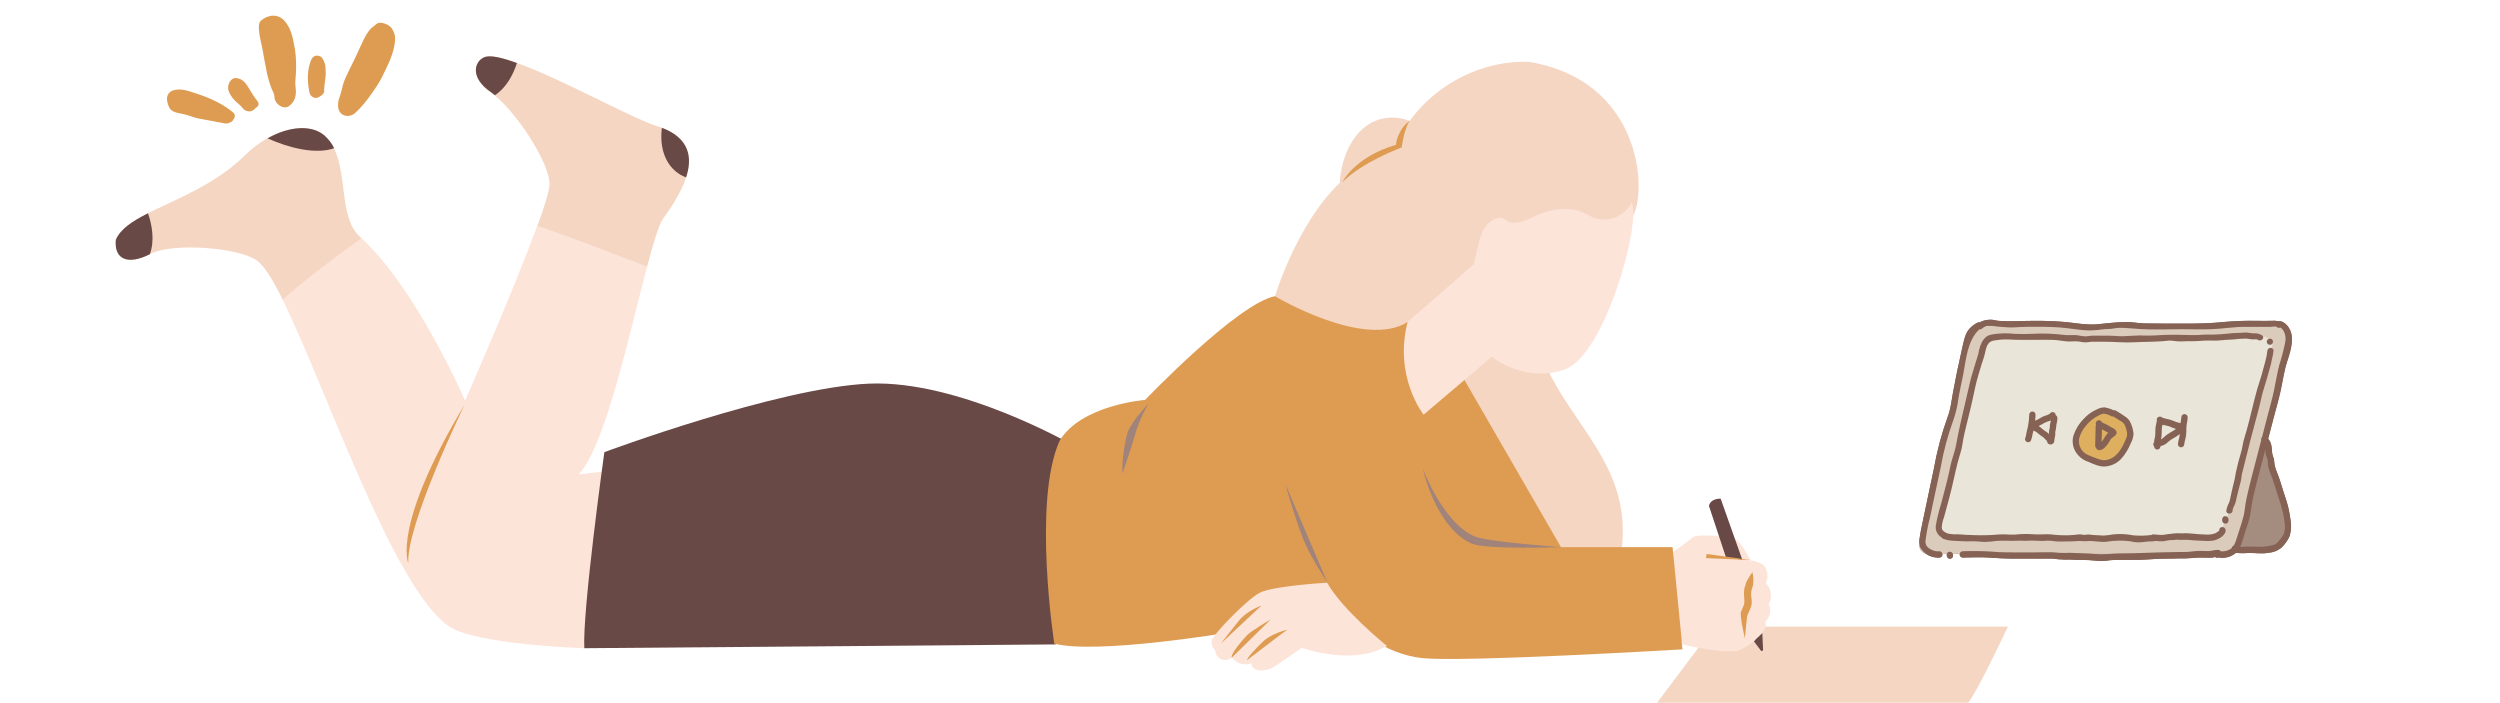 <svg xmlns="http://www.w3.org/2000/svg" xmlns:xlink="http://www.w3.org/1999/xlink" width="2240" zoomAndPan="magnify" viewBox="0 0 1680 472.5" height="630" preserveAspectRatio="xMidYMid meet" version="1.0"><defs><clipPath id="a926229c03"><path d="M 77 37 L 1350 37 L 1350 472 L 77 472 Z M 77 37 " clip-rule="nonzero"/></clipPath><clipPath id="47f2c4c830"><path d="M 1289.52 214.672 L 1541 214.672 L 1541 377.25 L 1289.52 377.25 Z M 1289.52 214.672 " clip-rule="nonzero"/></clipPath><clipPath id="de78e0898d"><path d="M 1289.52 218 L 1539 218 L 1539 373 L 1289.52 373 Z M 1289.52 218 " clip-rule="nonzero"/></clipPath><clipPath id="2fcc182d99"><path d="M 1289.52 214.672 L 1541 214.672 L 1541 377.25 L 1289.52 377.25 Z M 1289.52 214.672 " clip-rule="nonzero"/></clipPath><clipPath id="40f10d974a"><path d="M 112 10 L 266 10 L 266 83 L 112 83 Z M 112 10 " clip-rule="nonzero"/></clipPath><clipPath id="494ff70d45"><path d="M 246.301 -19.738 L 280.977 57.492 L 136.078 122.547 L 101.402 45.316 Z M 246.301 -19.738 " clip-rule="nonzero"/></clipPath><clipPath id="31f429a6ff"><path d="M 246.301 -19.738 L 280.977 57.492 L 136.078 122.547 L 101.402 45.316 Z M 246.301 -19.738 " clip-rule="nonzero"/></clipPath></defs><path fill="#fde4d9" d="M 189.973 201.59 C 219.215 260.598 263.973 394.895 301.609 420.84 C 319.664 433.305 392.645 435.594 392.645 435.594 L 407.648 316.555 L 388.832 318.844 C 406.887 299.77 422.906 223.973 434.859 179.207 C 434.859 179.207 430.027 146.906 410.957 143.852 C 391.883 140.801 361.113 151.484 361.113 151.484 C 345.348 194.723 312.543 269.246 312.543 269.246 C 312.543 269.246 279.484 192.941 242.102 159.367 C 242.102 159.621 216.164 149.703 189.973 201.59 Z M 189.973 201.59 " fill-opacity="1" fill-rule="nonzero"/><path fill="#694946" d="M 721.195 299.262 C 721.195 299.262 644.906 255.258 584.129 257.801 C 523.102 260.344 406.125 303.84 406.125 303.84 C 406.125 303.84 391.375 409.648 392.645 435.594 L 709.5 433.047 Z M 721.195 299.262 " fill-opacity="1" fill-rule="nonzero"/><g clip-path="url(#a926229c03)"><path fill="#f5d6c3" d="M 1151.973 421.094 L 1113.574 472.219 L 1322.605 472.219 C 1329.219 464.078 1349.309 421.094 1349.309 421.094 Z M 900.219 122.996 C 900.477 121.215 900.477 119.691 900.73 117.91 C 902.762 103.664 909.375 88.66 922.344 82.047 C 929.973 78.23 939.383 77.977 947.266 81.281 C 965.574 55.848 997.363 40.078 1027.879 41.605 C 1111.793 56.102 1106.453 144.871 1094.25 147.922 C 1070.09 154.027 1057.375 182.516 1038.812 199.301 C 1030.93 206.422 1022.281 213.289 1013.129 219.395 C 1013.891 220.41 1014.398 221.43 1015.418 222.445 C 1017.961 225.246 1029.656 229.57 1032.707 227.281 C 1040.848 265.176 1074.922 292.648 1086.367 329.527 C 1091.707 346.57 1091.961 365.391 1086.875 382.434 C 1085.348 388.027 1082.805 393.625 1077.973 396.676 C 1052.797 411.684 1018.215 395.66 990.496 386.25 C 976 381.414 961.508 375.312 949.301 365.898 C 922.09 345.297 906.324 310.453 875.555 295.953 C 871.992 294.172 867.672 292.395 866.145 288.832 C 865.383 286.797 865.383 284.508 865.637 282.219 C 866.906 265.941 872.504 250.68 879.367 235.672 C 875.555 233.383 871.738 230.84 868.18 228.043 C 860.297 221.43 848.852 205.66 856.734 199.301 C 856.734 199.301 870.977 150.973 900.219 122.996 Z M 325.258 38.551 C 339.754 31.684 420.617 78.484 441.727 84.844 C 479.871 96.543 457.238 130.883 445.793 146.652 C 442.742 150.719 439.184 162.93 434.859 179.207 C 421.637 174.121 386.543 160.387 361.113 151.738 C 365.945 138.766 368.996 128.59 369.25 124.27 C 370.012 109.77 345.094 72.379 330.09 62.461 C 315.086 52.031 319.156 41.094 325.258 38.551 Z M 77.828 161.148 C 85.711 141.562 132.754 135.715 164.543 104.43 C 183.359 85.859 206.5 81.535 217.691 90.949 C 236.254 106.719 225.32 144.617 242.102 159.367 C 242.355 159.621 242.613 159.875 242.867 160.133 C 227.609 171.066 204.469 188.109 189.973 201.336 C 183.867 188.871 178.273 179.969 173.695 175.902 C 163.27 166.488 116.48 162.676 101.223 170.559 C 85.965 178.445 76.809 174.375 77.828 161.148 Z M 77.828 161.148 " fill-opacity="1" fill-rule="nonzero"/></g><path fill="#de9c52" d="M 824.949 425.164 C 862.84 438.645 911.156 421.094 911.156 421.094 C 911.156 421.094 929.465 439.406 955.402 442.203 C 981.594 445.258 1130.613 436.355 1130.613 436.355 L 1130.105 431.27 L 1157.312 411.684 L 1124.254 370.988 L 1124 367.68 L 1048.984 367.68 L 981.852 251.441 L 945.992 216.344 C 916.75 234.91 856.734 199.047 856.734 199.047 C 831.305 204.133 769.512 268.738 769.512 268.738 C 769.512 268.738 726.535 272.047 712.043 296.207 C 693.73 337.16 708.48 432.539 708.48 432.539 C 736.961 439.914 824.949 425.164 824.949 425.164 Z M 824.949 425.164 " fill-opacity="1" fill-rule="nonzero"/><path fill="#fde4d9" d="M 1130.359 433.047 C 1130.359 433.047 1160.367 440.172 1168.758 436.863 C 1177.148 433.559 1188.848 423.891 1186.305 417.789 C 1186.305 417.789 1191.645 413.465 1188.594 405.578 C 1190.625 403.797 1191.137 396.168 1186.559 391.844 C 1188.848 388.539 1187.828 380.906 1183.762 378.871 C 1179.691 376.836 1176.387 376.582 1176.387 376.582 C 1176.387 376.582 1170.539 364.883 1166.215 362.34 C 1161.891 359.797 1140.023 359.031 1137.988 360.812 C 1135.953 362.594 1124.254 370.988 1124.254 370.988 C 1124.254 369.715 1130.359 433.047 1130.359 433.047 Z M 874.793 435.336 C 874.793 435.336 861.059 445.004 856.227 448.055 C 851.141 451.363 841.734 452.125 840.715 445.766 C 840.715 445.766 834.105 448.816 827.746 441.949 C 822.66 446.02 816.559 441.949 816.559 436.863 C 816.559 436.863 812.996 433.812 814.523 429.742 C 816.047 425.672 837.41 403.289 846.309 398.457 C 855.211 393.625 891.828 391.59 891.828 391.59 C 902.254 410.156 932.008 434.066 932.008 434.066 C 908.867 447.801 874.793 435.336 874.793 435.336 Z M 990.242 177.68 C 991.258 173.867 992.277 170.051 993.039 165.98 C 994.055 161.91 995.074 157.586 997.363 153.773 C 999.652 149.957 1003.211 146.906 1007.535 146.395 C 1010.586 145.887 1011.855 148.684 1014.906 149.449 C 1020.758 150.719 1026.352 147.668 1031.691 145.125 C 1041.609 140.801 1053.309 138.258 1063.223 142.582 C 1066.023 143.852 1068.566 145.379 1071.363 146.395 C 1080.77 149.957 1092.215 145.125 1096.539 135.969 C 1103.148 149.195 1078.48 239.234 1051.273 248.391 C 1024.062 257.547 1002.449 239.742 1002.449 239.742 L 956.676 278.656 C 956.676 278.656 936.332 253.223 945.992 216.09 C 945.992 216.598 984.137 183.023 990.242 177.68 Z M 990.242 177.68 " fill-opacity="1" fill-rule="nonzero"/><path fill="#694946" d="M 1170.793 376.074 L 1156.297 335.125 C 1156.297 335.125 1149.684 334.613 1148.414 339.957 L 1159.855 374.547 Z M 444.777 85.859 C 463.594 92.984 465.375 106.211 461.051 119.18 C 450.879 115.621 442.488 104.176 444.777 85.859 Z M 325.258 38.551 C 329.07 36.773 336.957 38.551 347.383 42.367 C 344.84 50.254 340.262 58.898 332.633 63.988 C 331.871 63.477 331.105 62.715 330.344 62.207 C 315.086 52.031 319.156 41.094 325.258 38.551 Z M 99.441 143.344 C 102.238 151.23 104.02 161.656 100.715 170.812 C 85.711 178.445 76.555 174.121 77.828 161.148 C 80.879 154.027 88.762 148.684 99.441 143.344 Z M 179.801 92.984 C 194.551 84.59 209.555 83.828 217.945 90.949 C 220.742 93.492 223.031 96.289 224.555 99.598 C 212.352 103.918 194.551 99.598 179.801 92.984 Z M 1184.27 425.418 L 1184.777 436.609 C 1184.777 437.371 1183.762 437.883 1183.254 437.117 L 1178.676 431.012 C 1180.453 428.723 1182.488 427.453 1184.27 425.418 Z M 1184.27 425.418 " fill-opacity="1" fill-rule="nonzero"/><path fill="#a0837b" d="M 956.164 315.031 C 956.422 316.555 965.574 355.473 989.223 365.391 C 999.141 369.461 1048.984 367.68 1048.984 367.68 C 1048.984 367.68 999.652 364.121 991.258 360.559 C 969.898 351.91 956.164 315.031 956.164 315.031 Z M 892.082 391.59 C 892.082 391.59 879.367 372.512 874.793 359.797 C 868.688 343.008 864.109 326.73 863.855 325.457 Z M 771.801 271.281 C 767.734 278.148 764.426 285.781 762.391 293.41 C 760.105 301.551 754.254 318.336 754.254 318.336 C 754 309.18 755.273 300.023 757.562 291.121 C 760.105 283.238 771.801 271.281 771.801 271.281 Z M 771.801 271.281 " fill-opacity="1" fill-rule="nonzero"/><path fill="#de9c52" d="M 1172.57 428.98 L 1173.59 418.297 C 1173.844 416.262 1173.844 414.227 1174.605 412.699 C 1174.859 412.191 1175.113 411.43 1175.367 410.922 C 1175.879 409.902 1176.387 408.633 1176.895 407.105 C 1177.402 405.07 1177.148 403.035 1176.895 401.254 C 1176.641 399.984 1176.641 398.711 1176.895 397.441 C 1176.895 396.676 1177.148 396.168 1177.402 395.406 C 1177.656 394.895 1177.656 394.133 1177.91 393.625 C 1178.676 390.316 1178.168 387.266 1177.656 384.469 C 1177.656 384.469 1173.336 390.316 1173.082 392.605 C 1173.082 393.117 1172.824 393.625 1172.57 394.133 C 1172.316 394.895 1172.062 395.914 1172.062 396.676 C 1171.809 398.457 1172.062 399.984 1172.062 401.762 C 1172.316 403.289 1172.316 404.562 1172.062 405.832 C 1171.809 406.598 1171.555 407.613 1171.047 408.633 C 1170.793 409.395 1170.281 410.156 1170.027 410.922 C 1168.758 413.211 1172.57 428.98 1172.57 428.98 Z M 1146.379 375.059 L 1146.887 372.258 L 1176.387 376.328 Z M 837.918 443.73 C 838.172 441.949 843.004 436.609 848.598 431.27 C 854.191 425.672 865.129 423.129 865.129 423.129 C 860.043 426.691 837.918 443.73 837.918 443.73 Z M 837.918 426.945 C 841.477 423.383 853.938 416.262 853.938 416.262 C 843.258 426.691 827.746 441.949 827.746 441.949 C 827.746 441.949 825.965 439.914 837.918 426.945 Z M 820.371 432.539 C 820.371 432.539 826.477 424.656 832.578 417.023 C 837.918 410.41 847.836 406.852 847.836 406.852 C 846.055 408.375 820.371 432.539 820.371 432.539 Z M 312.289 271.789 C 312.289 271.789 272.617 353.438 274.398 378.617 C 274.398 378.363 262.953 353.945 312.289 271.789 Z M 947.52 81.027 C 943.707 85.605 941.926 99.086 941.926 99.086 C 941.926 99.086 915.477 108.754 902 122.488 C 902 122.488 910.137 105.445 938.109 97.309 C 937.855 97.309 939.129 86.879 947.52 81.027 Z M 947.52 81.027 " fill-opacity="1" fill-rule="nonzero"/><g clip-path="url(#47f2c4c830)"><path fill="#866255" d="M 1536.109 335.781 C 1534.648 331.387 1533.293 326.949 1531.875 322.516 C 1530.457 318.078 1528.359 314.594 1528.148 310.133 C 1528.148 307.852 1526.773 305.91 1526.645 303.672 C 1526.633 302.184 1526.484 300.711 1526.199 299.254 C 1525.848 297.602 1525.141 296.117 1524.082 294.797 C 1525.27 290.305 1526.441 285.805 1527.598 281.297 C 1529.293 274.961 1531.09 268.473 1532.574 261.988 C 1534.055 255.504 1534.84 249.121 1536.809 242.977 C 1538.605 237.504 1540.766 230.828 1539.812 224.996 C 1539.113 220.773 1535.578 215.426 1530.688 215.703 C 1530.555 215.68 1530.422 215.68 1530.285 215.703 C 1529.016 215.508 1527.738 215.465 1526.453 215.574 C 1523.066 215.723 1519.656 215.574 1516.27 215.574 C 1509.156 215.465 1502.059 215.719 1494.973 216.336 C 1480.531 217.879 1465.797 217.391 1451.293 217.434 C 1447.652 217.434 1444.012 217.434 1440.391 217.309 C 1436.77 217.18 1432.938 216.418 1429.168 216.398 C 1422.375 216.398 1415.852 217.391 1409.121 217.941 C 1402.387 218.492 1395.273 217.137 1388.328 216.441 C 1380.941 215.797 1373.535 215.523 1366.121 215.617 C 1358.371 215.617 1350.727 216.23 1343 215.617 C 1341.266 215.492 1339.633 214.836 1337.875 214.836 C 1336.395 214.844 1334.934 215.02 1333.492 215.363 C 1332.445 215.648 1331.457 216.07 1330.531 216.633 L 1329.43 216.633 C 1327.25 217.625 1325.344 218.996 1323.711 220.75 C 1320.113 224.68 1319.84 228.758 1316.027 245.977 C 1315.668 247.582 1315.625 247.707 1315.371 248.848 C 1314.758 251.762 1314.016 255.461 1312.449 263.805 C 1311.41 269.402 1310.902 274.98 1308.785 280.324 C 1304.672 291.742 1301.566 303.422 1299.469 315.375 C 1296.973 327.691 1294.156 339.945 1291.68 352.262 C 1291.066 355.324 1290.387 358.492 1289.984 361.473 C 1289.742 362.992 1289.699 364.52 1289.859 366.055 C 1289.797 366.711 1289.848 367.355 1290.016 367.988 C 1290.184 368.625 1290.453 369.215 1290.832 369.754 C 1291.207 370.293 1291.664 370.75 1292.203 371.129 C 1292.742 371.508 1293.328 371.781 1293.965 371.949 C 1295.316 372.922 1296.793 373.645 1298.391 374.117 C 1299.988 374.586 1301.617 374.781 1303.281 374.695 C 1303.594 374.699 1303.895 374.637 1304.18 374.508 C 1304.465 374.383 1304.707 374.199 1304.914 373.961 C 1305.117 373.727 1305.262 373.457 1305.348 373.156 C 1305.43 372.855 1305.449 372.555 1305.398 372.246 L 1308.301 372.246 C 1308.266 372.457 1308.266 372.668 1308.301 372.879 L 1308.301 373.387 C 1308.289 373.672 1308.352 373.938 1308.488 374.188 C 1308.578 374.445 1308.719 374.672 1308.914 374.863 C 1309.105 375.078 1309.336 375.227 1309.613 375.309 C 1309.863 375.438 1310.133 375.5 1310.418 375.5 L 1310.902 375.395 C 1311.262 375.293 1311.574 375.109 1311.836 374.844 L 1312.152 374.422 C 1312.359 374.098 1312.457 373.746 1312.449 373.363 L 1312.449 372.859 C 1312.449 372.633 1312.402 372.422 1312.301 372.223 L 1317.023 372.223 C 1316.988 372.371 1316.969 372.52 1316.969 372.672 C 1316.965 372.824 1316.98 372.973 1317.016 373.121 C 1317.047 373.27 1317.098 373.41 1317.164 373.547 C 1317.23 373.684 1317.309 373.812 1317.402 373.93 C 1317.5 374.051 1317.605 374.156 1317.727 374.25 C 1317.844 374.344 1317.973 374.422 1318.109 374.488 C 1318.25 374.551 1318.391 374.598 1318.539 374.629 C 1318.688 374.664 1318.84 374.676 1318.992 374.676 C 1324.73 374.676 1330.465 374.293 1336.184 374.676 C 1341.898 375.055 1347.531 375.395 1353.246 375.395 C 1358.965 375.395 1365.145 375.395 1371.094 375.395 C 1373.848 375.395 1376.602 375.266 1379.352 375.395 C 1382.105 375.785 1384.871 376.012 1387.652 376.07 C 1389.957 375.961 1392.258 376.008 1394.555 376.215 C 1397.559 376.363 1400.566 376.215 1403.551 376.387 C 1406.535 376.555 1408.992 376.957 1411.723 377.02 C 1414.453 377.082 1417.398 376.43 1420.191 376.324 C 1425.973 376.07 1431.793 376.324 1437.574 376.215 C 1443.355 376.109 1449.219 375.395 1455 375.395 C 1458.09 375.395 1461.16 375.395 1464.25 375.223 C 1467.078 375.301 1469.902 375.223 1472.719 374.992 C 1475.992 374.641 1479.277 374.539 1482.566 374.695 C 1483.926 374.781 1485.289 374.781 1486.652 374.695 C 1487.293 374.605 1487.918 374.465 1488.535 374.273 C 1488.828 374.523 1489.168 374.68 1489.547 374.734 C 1489.93 374.793 1490.297 374.746 1490.652 374.59 L 1490.863 374.59 C 1491.879 374.785 1492.902 374.863 1493.934 374.828 C 1494.969 374.797 1495.984 374.648 1496.984 374.391 C 1497.984 374.129 1498.941 373.766 1499.859 373.293 C 1500.777 372.82 1501.633 372.254 1502.426 371.59 C 1505.457 371.844 1508.492 371.844 1511.527 371.59 C 1515.891 371.59 1520.398 372.289 1524.695 371.441 C 1527.789 371.164 1530.547 370.059 1532.977 368.125 C 1535.395 365.84 1537.277 363.18 1538.629 360.141 C 1539.688 356.305 1539.82 352.441 1539.031 348.543 C 1538.473 344.195 1537.496 339.941 1536.109 335.781 Z M 1408.504 372.477 C 1407.469 372.371 1406.387 372.309 1405.395 372.246 L 1419.621 372.246 C 1415.922 372.641 1412.219 372.719 1408.504 372.477 Z M 1408.504 372.477 " fill-opacity="1" fill-rule="nonzero"/></g><path fill="#a48c7e" d="M 1520.504 287.93 C 1526.434 308.562 1532.355 329.203 1538.27 349.852 C 1541.191 359.992 1532.656 369.879 1521.16 369.688 L 1441.578 368.398 C 1467.816 341.57 1494.125 314.746 1520.504 287.93 Z M 1520.504 287.93 " fill-opacity="1" fill-rule="nonzero"/><g clip-path="url(#de78e0898d)"><path fill="#dbcbbb" d="M 1495.098 372.246 L 1295.809 372.246 C 1295.574 372.254 1295.34 372.254 1295.105 372.234 C 1294.875 372.215 1294.641 372.184 1294.414 372.141 C 1294.184 372.094 1293.957 372.035 1293.734 371.961 C 1293.512 371.887 1293.297 371.801 1293.086 371.699 C 1292.871 371.602 1292.668 371.488 1292.469 371.367 C 1292.27 371.242 1292.082 371.105 1291.898 370.957 C 1291.719 370.809 1291.547 370.652 1291.383 370.484 C 1291.223 370.316 1291.07 370.141 1290.93 369.953 C 1290.789 369.766 1290.66 369.57 1290.543 369.367 C 1290.426 369.168 1290.32 368.957 1290.23 368.742 C 1290.137 368.527 1290.059 368.309 1289.992 368.086 C 1289.93 367.859 1289.879 367.633 1289.84 367.402 C 1289.805 367.172 1289.781 366.938 1289.77 366.707 C 1289.762 366.473 1289.766 366.238 1289.785 366.008 C 1289.805 365.773 1289.84 365.543 1289.887 365.316 C 1289.934 365.086 1289.996 364.859 1290.07 364.641 L 1324.094 226.414 C 1324.383 225.363 1324.828 224.383 1325.426 223.473 C 1326.027 222.562 1326.75 221.766 1327.602 221.086 C 1328.453 220.402 1329.391 219.871 1330.41 219.484 C 1331.434 219.102 1332.488 218.879 1333.578 218.828 L 1532.805 218.828 C 1533.039 218.816 1533.273 218.82 1533.508 218.836 C 1533.738 218.852 1533.973 218.883 1534.199 218.93 C 1534.43 218.973 1534.656 219.031 1534.879 219.105 C 1535.102 219.18 1535.316 219.262 1535.527 219.363 C 1535.742 219.461 1535.945 219.574 1536.145 219.695 C 1536.344 219.82 1536.531 219.957 1536.715 220.102 C 1536.895 220.25 1537.066 220.406 1537.23 220.574 C 1537.395 220.742 1537.543 220.918 1537.688 221.105 C 1537.828 221.293 1537.957 221.484 1538.074 221.688 C 1538.191 221.891 1538.293 222.098 1538.387 222.312 C 1538.477 222.527 1538.555 222.746 1538.621 222.973 C 1538.688 223.195 1538.738 223.422 1538.773 223.652 C 1538.812 223.883 1538.836 224.113 1538.844 224.348 C 1538.852 224.582 1538.848 224.812 1538.828 225.047 C 1538.809 225.277 1538.773 225.512 1538.727 225.738 C 1538.68 225.965 1538.617 226.191 1538.543 226.414 L 1504.52 364.641 C 1504.23 365.684 1503.789 366.66 1503.195 367.57 C 1502.602 368.477 1501.879 369.273 1501.035 369.953 C 1500.191 370.637 1499.262 371.172 1498.246 371.562 C 1497.234 371.957 1496.184 372.184 1495.098 372.246 Z M 1495.098 372.246 " fill-opacity="1" fill-rule="nonzero"/></g><path fill="#eae5d9" d="M 1527.43 230.004 C 1527.418 230.066 1527.418 230.129 1527.43 230.195 L 1503.801 325.262 C 1501.492 331.598 1499.988 338.254 1497.723 344.59 C 1495.82 350.043 1493.234 356.379 1488.746 360.266 L 1415.324 360.266 C 1415.047 360.539 1414.723 360.723 1414.348 360.816 C 1410.828 361.188 1407.301 361.273 1403.762 361.07 C 1400.25 361.219 1396.797 361.938 1393.176 362.02 C 1389.559 362.105 1386.824 363.289 1383.523 363.246 C 1381.832 363.121 1380.145 363.18 1378.461 363.414 C 1377.297 363.684 1376.133 363.684 1374.969 363.414 C 1373.375 363.285 1371.781 363.242 1370.184 363.289 C 1368.344 363.141 1366.562 362.844 1364.723 362.719 C 1363.367 362.719 1362.055 362.105 1360.699 362.062 C 1359.125 362.023 1357.559 361.891 1356 361.66 C 1348.469 360.652 1340.902 360.215 1333.305 360.352 L 1308.914 360.352 C 1308.492 360.371 1308.078 360.344 1307.664 360.262 C 1307.25 360.184 1306.852 360.055 1306.473 359.875 C 1306.09 359.699 1305.734 359.48 1305.406 359.219 C 1305.078 358.953 1304.789 358.656 1304.531 358.32 C 1304.277 357.988 1304.066 357.629 1303.898 357.242 C 1303.73 356.859 1303.609 356.461 1303.539 356.047 C 1303.469 355.633 1303.453 355.215 1303.484 354.797 C 1303.516 354.379 1303.594 353.969 1303.727 353.57 L 1334.363 230.195 C 1334.539 229.449 1334.82 228.742 1335.207 228.082 C 1337.234 226.887 1339.387 225.992 1341.668 225.398 C 1344.637 226.695 1347.742 227.336 1350.98 227.32 C 1356.637 227.52 1362.281 227.395 1367.918 226.941 C 1383.707 226.07 1399.477 226.262 1415.238 227.512 C 1433.406 228.645 1451.555 228.445 1469.691 226.918 C 1478.773 226.266 1487.836 225.484 1496.918 224.809 C 1501.531 224.309 1506.152 224.16 1510.789 224.363 C 1515.578 224.445 1520.148 225.48 1524.508 227.469 C 1525.723 228.039 1526.695 228.883 1527.43 230.004 Z M 1527.43 230.004 " fill-opacity="1" fill-rule="nonzero"/><path fill="#deaf5f" d="M 1430.188 294.184 C 1428.832 300.523 1423.18 311.93 1412.402 311.93 C 1401.625 311.93 1393.961 301.852 1394.617 294.184 C 1395.039 289.219 1399 285.48 1402.09 282.586 C 1403.445 281.051 1405.004 279.762 1406.766 278.711 C 1408.527 277.66 1410.406 276.902 1412.402 276.438 C 1418.945 275.34 1426.883 278.656 1429.656 284.891 C 1430.242 286.371 1430.582 287.906 1430.672 289.496 C 1430.766 291.082 1430.602 292.648 1430.188 294.184 Z M 1430.188 294.184 " fill-opacity="1" fill-rule="nonzero"/><g clip-path="url(#2fcc182d99)"><path fill="#866255" d="M 1517.18 228.273 C 1516.695 227.848 1514.641 228.102 1513.836 228.059 C 1512.332 228.059 1510.871 227.594 1509.367 227.512 C 1506.465 227.566 1503.57 227.773 1500.688 228.125 C 1497.746 228.273 1494.906 228.398 1491.965 228.715 C 1488.535 229.094 1485.02 228.715 1481.57 228.883 C 1478.117 229.055 1475.09 229.414 1471.809 229.309 C 1468.527 229.199 1465.648 229.625 1462.664 229.309 C 1461.098 229.062 1459.523 228.914 1457.941 228.863 C 1456.523 228.863 1455.125 229.199 1453.707 229.266 C 1450.68 229.391 1447.633 229.688 1444.582 229.688 C 1437.957 229.688 1431.137 230.426 1424.512 229.984 C 1418.457 229.625 1412.402 229.625 1406.324 229.625 C 1404.672 229.625 1403.086 230.047 1401.434 230.09 C 1400.004 230.035 1398.594 229.855 1397.199 229.539 C 1394.32 229.074 1391.652 229.688 1388.73 229.414 C 1385.535 229.074 1382.379 228.461 1379.184 228.379 C 1375.984 228.293 1372.195 228.379 1368.703 228.379 C 1362.477 228.379 1356.34 228.523 1350.137 228.145 C 1347.152 227.992 1344.188 228.168 1341.242 228.672 C 1339.699 228.711 1338.285 229.16 1337.008 230.023 C 1336.02 231 1335.312 232.148 1334.891 233.469 C 1334.848 233.707 1334.77 233.93 1334.66 234.145 C 1334.402 235.453 1334.023 236.785 1333.727 238.074 C 1333.219 240.355 1332.309 242.574 1331.609 244.836 C 1330.234 249.652 1328.582 254.551 1327.523 259.453 C 1325.723 268.156 1323.711 276.859 1321.488 285.523 C 1320.43 289.75 1319.371 294.121 1318.781 298.43 C 1318.188 302.742 1316.664 306.48 1315.645 310.516 C 1313.527 318.648 1312.027 326.91 1309.781 335 C 1308.617 339.227 1307.535 343.449 1306.352 347.676 C 1305.477 349.867 1304.984 352.141 1304.871 354.5 C 1305.02 356.613 1306.438 357.438 1308.172 358.176 C 1308.398 358.238 1308.605 358.344 1308.785 358.492 C 1311.047 358.984 1313.336 359.176 1315.645 359.062 C 1318.145 359.062 1320.602 359.484 1323.141 359.465 C 1328.504 359.77 1333.867 359.77 1339.23 359.465 C 1341.863 359.18 1344.504 359.051 1347.148 359.082 C 1349.41 359.266 1351.676 359.324 1353.945 359.254 C 1358.172 358.785 1362.406 358.715 1366.648 359.043 C 1370.883 359.422 1375.117 358.641 1379.352 359.23 C 1384.129 359.793 1388.914 359.879 1393.707 359.484 C 1395.047 359.27 1396.395 359.129 1397.75 359.062 C 1398.723 359.062 1399.656 359.441 1400.629 359.465 C 1401.605 359.484 1402.387 359.168 1403.32 359.148 C 1404.25 359.125 1405.438 359.484 1406.602 359.508 C 1408.93 359.508 1411.258 359.906 1413.566 359.906 C 1415.848 359.762 1418.113 359.48 1420.363 359.062 C 1424.84 358.652 1429.289 358.887 1433.699 359.758 C 1437.73 360.109 1441.754 360.023 1445.77 359.508 C 1446.137 359.199 1446.559 359.059 1447.039 359.082 C 1449.059 359.324 1451.082 359.457 1453.113 359.484 C 1455.23 359.316 1457.055 358.789 1459.105 358.703 C 1460.91 358.402 1462.723 358.285 1464.547 358.344 C 1466.242 358.598 1467.914 358.195 1469.648 358.344 C 1473.59 358.492 1477.484 359.125 1481.441 359.148 C 1483.914 359.461 1486.32 359.195 1488.664 358.344 C 1489.191 358.047 1491.457 356.824 1491.395 356.23 C 1491.184 353.508 1495.418 353.527 1495.629 356.23 C 1495.883 359.484 1491.395 362.043 1488.832 362.93 C 1486.398 363.52 1483.938 363.695 1481.441 363.457 C 1478.988 363.457 1476.551 363.184 1474.098 363.117 C 1471.73 362.789 1469.352 362.664 1466.961 362.738 C 1466.156 362.867 1465.352 362.867 1464.547 362.738 C 1463.336 362.59 1462.129 362.633 1460.926 362.863 C 1459.785 363.035 1458.684 362.863 1457.562 363.012 C 1456.438 363.16 1455.105 363.582 1453.879 363.73 C 1451.949 363.82 1450.031 363.727 1448.117 363.457 C 1447.793 363.672 1447.43 363.777 1447.039 363.773 C 1444.414 363.781 1441.801 363.977 1439.203 364.363 C 1436.758 364.605 1434.344 364.422 1431.965 363.816 C 1426.512 363.043 1421.07 363.121 1415.641 364.047 C 1411.258 364.578 1406.789 363.203 1402.449 363.648 C 1400.059 363.879 1397.812 363.328 1395.422 363.648 C 1393.305 363.879 1391.355 363.793 1389.324 363.836 C 1386.824 363.836 1384.348 364.047 1381.871 363.836 C 1379.602 363.461 1377.312 363.305 1375.012 363.371 C 1370.777 363.836 1366.543 362.992 1362.309 363.371 C 1359.895 363.543 1357.418 363.16 1355.047 363.371 C 1353.07 363.508 1351.094 363.508 1349.117 363.371 C 1346.477 363.293 1343.836 363.348 1341.199 363.543 C 1338.703 363.91 1336.188 364.121 1333.664 364.176 C 1331.145 364.176 1328.688 363.711 1326.168 363.73 C 1323.648 363.754 1321.469 363.898 1319.16 363.73 C 1314.758 363.414 1310.098 363.73 1305.887 362.105 C 1305.438 361.926 1305.094 361.629 1304.848 361.219 C 1304.145 360.82 1303.516 360.332 1302.961 359.746 C 1302.406 359.156 1301.949 358.504 1301.594 357.777 C 1301.238 357.055 1301 356.293 1300.875 355.496 C 1300.75 354.699 1300.75 353.902 1300.867 353.105 C 1301.77 348.027 1303 343.027 1304.551 338.105 C 1306.816 329.445 1309.188 320.867 1310.902 312.078 C 1311.898 307.789 1313.656 303.566 1314.48 299.066 C 1315.309 294.566 1316.176 289.918 1317.234 285.375 C 1319.352 276.207 1321.469 267.059 1323.586 257.91 C 1324.559 253.477 1326.062 249.059 1327.312 244.688 C 1327.945 242.363 1328.793 240.125 1329.43 237.801 C 1329.66 236.891 1329.746 235.961 1329.957 235.055 C 1330.234 234.285 1330.465 233.504 1330.656 232.707 C 1330.699 232.297 1330.848 231.934 1331.102 231.609 C 1331.793 229.641 1332.914 227.957 1334.469 226.559 C 1336.586 224.68 1340.332 224.449 1343.062 224.195 C 1346.531 223.887 1349.996 223.93 1353.457 224.32 C 1357.48 224.531 1361.504 224.531 1365.527 224.32 C 1372.605 223.941 1379.66 224.176 1386.699 225.02 C 1389.938 225.547 1393.051 224.871 1396.246 225.312 C 1397.941 225.699 1399.656 225.938 1401.391 226.031 C 1402.895 226.031 1404.355 225.609 1405.84 225.566 C 1409.438 225.566 1413.059 225.566 1416.637 225.566 C 1420.215 225.566 1423.156 225.969 1426.438 225.949 C 1430.312 225.82 1434.145 225.523 1437.934 225.398 C 1441.406 225.59 1444.879 225.59 1448.352 225.398 C 1454.695 224.938 1461.047 224.832 1467.406 225.082 C 1470.922 225.082 1474.371 225.312 1477.992 225.082 C 1481.125 224.785 1484.344 224.828 1487.414 224.828 C 1493.406 224.828 1499.355 223.668 1505.324 223.668 C 1506.848 223.668 1508.309 223.348 1509.836 223.477 C 1511.359 223.602 1512.777 223.961 1514.281 224.023 C 1515.324 223.906 1516.359 223.969 1517.379 224.211 C 1518.402 224.453 1519.352 224.863 1520.23 225.441 C 1522.285 227.023 1519.258 230.004 1517.18 228.273 Z M 1539.113 348.52 C 1539.906 352.418 1539.77 356.285 1538.711 360.117 C 1537.363 363.156 1535.48 365.82 1533.059 368.105 C 1530.621 370.047 1527.848 371.152 1524.738 371.422 C 1520.504 372.266 1515.934 371.57 1511.57 371.57 C 1508.535 371.824 1505.5 371.824 1502.465 371.57 C 1501.676 372.238 1500.82 372.816 1499.898 373.293 C 1498.98 373.773 1498.016 374.145 1497.012 374.41 C 1496.008 374.676 1494.988 374.828 1493.949 374.863 C 1492.914 374.902 1491.883 374.824 1490.863 374.633 L 1490.652 374.633 C 1490.297 374.785 1489.93 374.836 1489.547 374.777 C 1489.168 374.723 1488.828 374.566 1488.535 374.316 C 1487.918 374.508 1487.293 374.648 1486.652 374.738 C 1485.289 374.824 1483.926 374.824 1482.566 374.738 C 1479.277 374.582 1475.992 374.68 1472.719 375.035 C 1469.902 375.266 1467.078 375.344 1464.25 375.266 C 1461.223 375.395 1458.09 375.395 1455 375.395 C 1449.219 375.395 1443.461 376.027 1437.68 376.195 C 1431.902 376.363 1426.078 376.047 1420.297 376.301 C 1417.461 376.301 1414.645 377.082 1411.828 377 C 1409.016 376.914 1406.387 376.469 1403.656 376.363 C 1400.926 376.258 1397.664 376.363 1394.66 376.195 C 1392.363 375.988 1390.062 375.938 1387.758 376.047 C 1384.965 376 1382.184 375.781 1379.414 375.395 C 1376.664 375.395 1373.91 375.395 1371.16 375.395 C 1365.211 375.395 1359.262 375.395 1353.312 375.395 C 1347.363 375.395 1341.922 375.074 1336.16 374.652 C 1330.402 374.23 1324.707 374.652 1318.969 374.652 C 1318.688 374.652 1318.418 374.602 1318.16 374.492 C 1317.898 374.387 1317.672 374.234 1317.473 374.035 C 1317.273 373.836 1317.121 373.609 1317.016 373.348 C 1316.906 373.09 1316.852 372.82 1316.852 372.539 C 1316.852 372.262 1316.906 371.992 1317.016 371.73 C 1317.121 371.473 1317.273 371.246 1317.473 371.047 C 1317.672 370.848 1317.898 370.695 1318.16 370.59 C 1318.418 370.48 1318.688 370.43 1318.969 370.43 C 1325.504 370.176 1332.031 370.258 1338.555 370.684 C 1345.012 371.316 1351.449 371.188 1357.926 371.211 C 1363.812 371.211 1369.656 371.211 1375.543 371.105 C 1378.305 371.008 1381.055 371.137 1383.797 371.484 C 1386.094 371.609 1388.387 371.609 1390.68 371.484 C 1396.586 371.781 1402.598 371.758 1408.504 372.328 C 1413.797 372.859 1419.09 371.906 1424.344 371.906 C 1436.07 371.906 1447.633 371.145 1459.426 371.039 C 1462.219 371.039 1464.973 370.852 1467.766 370.934 C 1470.559 371.02 1472.805 370.492 1475.367 370.324 C 1478.266 370.109 1481.211 370.324 1484.109 370.324 C 1486.375 370.324 1488.473 369.352 1490.715 369.52 C 1491.391 369.57 1491.922 369.871 1492.305 370.43 C 1493.504 370.574 1494.691 370.504 1495.867 370.219 C 1497.039 369.93 1498.125 369.445 1499.121 368.758 C 1499.32 368.617 1499.512 368.461 1499.691 368.293 C 1499.75 367.902 1499.91 367.555 1500.164 367.25 C 1500.418 366.945 1500.734 366.73 1501.113 366.605 C 1501.867 365.27 1502.445 363.859 1502.848 362.379 C 1504.457 357.078 1506.445 351.816 1507.758 346.43 C 1508.414 343.727 1508.562 340.914 1509.051 338.191 C 1509.539 335.465 1510.129 332.887 1510.723 330.246 C 1512.078 324.414 1513.602 318.605 1515.129 312.797 L 1519.512 295.895 C 1519.402 295.52 1519.398 295.141 1519.5 294.762 C 1519.602 294.379 1519.797 294.055 1520.082 293.781 C 1521.395 288.715 1522.707 283.621 1524.039 278.551 C 1525.523 272.953 1527.066 267.375 1528.273 261.652 C 1529.48 255.926 1530.266 250.602 1531.703 245.195 C 1533.277 240.293 1534.574 235.32 1535.602 230.277 C 1536.172 227.852 1535.965 225.492 1534.988 223.203 C 1534.434 221.941 1533.602 220.906 1532.488 220.098 C 1532.094 220.305 1531.676 220.383 1531.234 220.328 C 1530.793 220.273 1530.406 220.098 1530.074 219.801 C 1529.207 219.039 1527.066 219.609 1525.988 219.633 C 1524.105 219.633 1522.199 219.633 1520.312 219.633 L 1508.5 219.633 C 1500.965 219.633 1493.68 220.941 1486.078 221.215 C 1479.324 221.469 1472.531 221.215 1465.754 221.215 C 1458.473 221.32 1451.188 221.449 1443.906 221.344 C 1437.109 221.344 1430.461 220.18 1423.645 220.328 C 1421.953 220.469 1420.273 220.695 1418.605 221.004 C 1416.996 221.195 1415.387 221.004 1413.777 221.238 C 1410.781 221.703 1407.77 221.977 1404.738 222.059 C 1397.836 222.059 1391.039 220.539 1384.18 220.055 C 1377.32 219.566 1370.438 219.566 1363.559 219.59 C 1360.129 219.59 1356.781 219.801 1353.375 220.012 C 1349.965 220.223 1347.023 219.715 1343.848 219.59 C 1340.672 219.461 1337.727 218.406 1334.512 219.168 C 1333.391 219.711 1332.355 220.379 1331.398 221.172 C 1330.938 221.332 1330.465 221.422 1329.98 221.449 C 1321.977 229.031 1321.191 241.855 1319.203 251.996 C 1318.164 257.277 1316.918 262.559 1316.047 267.84 C 1315.426 272.82 1314.281 277.68 1312.617 282.418 C 1308.848 292.73 1306.027 303.293 1304.148 314.105 C 1301.82 325.281 1299.258 336.52 1296.91 347.93 C 1295.594 352.941 1294.613 358.02 1293.965 363.16 C 1293.879 363.719 1293.879 364.277 1293.969 364.836 C 1294.055 365.395 1294.23 365.926 1294.484 366.43 C 1294.742 366.934 1295.07 367.387 1295.469 367.789 C 1295.867 368.191 1296.32 368.52 1296.824 368.781 C 1297.754 369.422 1298.762 369.887 1299.852 370.176 C 1300.945 370.465 1302.051 370.562 1303.176 370.469 C 1305.906 370.258 1305.887 374.484 1303.176 374.695 C 1301.914 374.77 1300.668 374.68 1299.434 374.414 C 1298.199 374.152 1297.023 373.73 1295.906 373.148 C 1294.785 372.566 1293.766 371.844 1292.844 370.984 C 1291.922 370.125 1291.133 369.156 1290.473 368.082 C 1289.676 365.922 1289.527 363.719 1290.027 361.473 C 1290.43 358.387 1291.109 355.324 1291.723 352.262 C 1294.199 339.945 1297.016 327.691 1299.512 315.375 C 1301.594 303.426 1304.684 291.742 1308.785 280.324 C 1310.902 274.938 1311.348 269.363 1312.387 263.723 C 1313.953 255.375 1314.691 251.68 1315.309 248.766 C 1315.562 247.621 1315.605 247.496 1315.965 245.891 C 1319.773 228.672 1320.051 224.594 1323.648 220.668 C 1325.301 218.922 1327.23 217.562 1329.43 216.59 L 1330.531 216.59 C 1331.457 216.031 1332.445 215.605 1333.492 215.32 C 1334.938 214.992 1336.398 214.828 1337.875 214.836 C 1339.633 214.836 1341.266 215.492 1343 215.617 C 1350.727 216.23 1358.371 215.617 1366.121 215.617 C 1373.535 215.523 1380.941 215.797 1388.328 216.441 C 1395.273 217.137 1402.113 218.555 1409.121 217.941 C 1416.129 217.328 1422.375 216.336 1429.168 216.398 C 1432.938 216.398 1436.621 217.203 1440.391 217.309 C 1444.16 217.414 1447.652 217.434 1451.293 217.434 C 1465.797 217.434 1480.531 217.879 1494.973 216.336 C 1502.129 215.727 1509.301 215.484 1516.48 215.617 C 1519.871 215.617 1523.277 215.742 1526.664 215.617 C 1527.949 215.508 1529.227 215.551 1530.5 215.742 C 1530.633 215.723 1530.766 215.723 1530.898 215.742 C 1535.684 215.469 1539.367 220.793 1540.027 225.039 C 1540.977 230.871 1538.82 237.547 1537.02 243.016 C 1534.902 249.355 1534.141 255.691 1532.785 262.031 C 1531.43 268.367 1529.504 274.918 1527.809 281.34 C 1526.652 285.848 1525.48 290.348 1524.293 294.84 C 1525.352 296.16 1526.059 297.645 1526.41 299.297 C 1526.699 300.754 1526.848 302.227 1526.855 303.711 C 1526.984 305.953 1528.254 307.938 1528.359 310.176 C 1528.57 314.633 1530.793 318.332 1532.086 322.559 C 1533.379 326.781 1534.816 331.43 1536.32 335.824 C 1537.66 339.965 1538.594 344.199 1539.113 348.52 Z M 1534.309 345.266 C 1533.254 340.766 1531.953 336.336 1530.414 331.98 C 1528.973 327.52 1527.703 323.062 1525.969 318.711 C 1525.152 316.91 1524.539 315.047 1524.125 313.113 C 1524.078 311.637 1523.961 310.164 1523.766 308.699 C 1523.512 307.77 1522.98 306.922 1522.727 305.973 C 1522.484 304.574 1522.371 303.168 1522.391 301.746 L 1517.5 320.465 C 1515.848 326.805 1514.133 333.289 1513.051 339.797 C 1512.523 342.859 1512.289 345.922 1511.465 348.941 C 1510.641 351.965 1509.602 354.879 1508.586 357.859 C 1507.738 361.152 1506.699 364.383 1505.473 367.555 C 1506.617 367.555 1507.781 367.43 1508.926 367.344 C 1511.043 367.219 1512.988 367.344 1515.02 367.344 C 1519.375 367.68 1523.668 367.297 1527.895 366.203 C 1529.422 365.691 1530.598 364.75 1531.43 363.371 C 1532.801 361.941 1533.914 360.336 1534.773 358.555 C 1536.234 354.648 1535.113 349.281 1534.309 345.266 Z M 1422.098 289.621 C 1422.289 289.949 1422.383 290.301 1422.383 290.676 C 1422.383 291.055 1422.289 291.406 1422.098 291.734 C 1421.609 292.547 1420.961 293.203 1420.148 293.699 C 1419.703 293.934 1419.285 294.219 1418.902 294.543 L 1418.691 294.797 L 1418.352 295.305 L 1417.777 296.277 C 1417.523 296.719 1417.23 297.164 1416.934 297.605 C 1415.492 299.719 1413.461 302.531 1410.582 302.531 C 1410.148 302.516 1409.754 302.383 1409.402 302.129 C 1409.051 301.875 1408.801 301.543 1408.652 301.137 C 1408.184 300.711 1407.949 300.184 1407.957 299.551 L 1408.293 286.219 C 1408.309 285.918 1408.379 285.629 1408.504 285.355 C 1408.504 285.25 1408.504 285.145 1408.398 285.016 C 1408.332 284.738 1408.32 284.457 1408.363 284.172 C 1408.41 283.887 1408.512 283.625 1408.664 283.379 C 1408.82 283.137 1409.016 282.934 1409.25 282.77 C 1409.488 282.605 1409.746 282.496 1410.031 282.438 C 1410.281 282.383 1410.535 282.371 1410.789 282.406 C 1411.043 282.441 1411.285 282.52 1411.508 282.641 C 1411.734 282.766 1411.934 282.922 1412.102 283.117 C 1412.27 283.312 1412.398 283.527 1412.484 283.77 C 1412.887 283.98 1413.289 284.234 1413.691 284.426 L 1413.926 284.531 L 1414.562 284.805 C 1414.984 284.996 1415.43 285.164 1415.852 285.375 C 1416.996 285.965 1417.969 286.75 1419.156 287.32 C 1420.367 287.801 1421.355 288.566 1422.121 289.621 Z M 1416.762 290.891 C 1416.57 290.762 1416.34 290.676 1416.148 290.531 C 1415.535 290.129 1414.898 289.77 1414.242 289.41 L 1413.566 289.051 C 1414.137 289.348 1413.566 289.051 1413.566 289.051 L 1412.527 288.543 L 1412.297 296.762 L 1412.527 296.594 L 1412.996 295.961 C 1413.25 295.602 1413.504 295.262 1413.734 294.902 C 1414.395 293.66 1415.184 292.504 1416.105 291.438 C 1416.312 291.238 1416.531 291.055 1416.762 290.891 Z M 1496.262 347.086 C 1496.004 346.945 1495.73 346.883 1495.438 346.895 L 1494.887 346.895 C 1494.527 346.98 1494.215 347.156 1493.957 347.422 L 1493.617 347.93 C 1493.422 348.254 1493.324 348.605 1493.32 348.984 L 1493.32 349.766 C 1493.316 350.059 1493.383 350.332 1493.512 350.59 C 1493.598 350.855 1493.746 351.082 1493.957 351.266 C 1494.137 351.48 1494.363 351.629 1494.633 351.711 C 1494.887 351.84 1495.152 351.898 1495.438 351.879 L 1496.008 351.879 C 1496.367 351.777 1496.68 351.594 1496.941 351.332 L 1497.281 350.906 C 1497.469 350.574 1497.562 350.215 1497.555 349.832 L 1497.555 349.047 C 1497.559 348.465 1497.352 347.965 1496.941 347.547 C 1496.754 347.34 1496.527 347.184 1496.262 347.086 Z M 1469.438 285.25 C 1469.23 286.758 1469.16 288.27 1469.227 289.789 C 1469.199 291.488 1468.996 293.164 1468.613 294.82 C 1468.227 296.039 1467.957 297.285 1467.809 298.559 C 1467.801 298.836 1467.738 299.105 1467.621 299.359 C 1467.508 299.617 1467.348 299.84 1467.141 300.031 C 1466.938 300.223 1466.703 300.371 1466.441 300.469 C 1466.18 300.566 1465.906 300.613 1465.629 300.605 C 1465.348 300.598 1465.078 300.535 1464.824 300.422 C 1464.566 300.305 1464.344 300.145 1464.148 299.941 C 1463.957 299.738 1463.812 299.504 1463.711 299.242 C 1463.613 298.98 1463.566 298.711 1463.574 298.43 C 1463.695 296.988 1463.984 295.578 1464.441 294.207 C 1464.633 293.375 1464.777 292.539 1464.867 291.691 C 1463.02 293.027 1461.102 294.246 1459.105 295.348 C 1457.434 296.383 1456.164 298.008 1454.387 298.918 C 1453.984 299.105 1453.559 299.254 1453.137 299.422 L 1452.945 299.422 L 1452.457 299.637 L 1452.016 299.848 L 1451.801 299.973 C 1451.801 300.254 1451.75 300.523 1451.641 300.781 C 1451.535 301.039 1451.379 301.27 1451.184 301.469 C 1450.984 301.664 1450.754 301.816 1450.496 301.926 C 1450.234 302.031 1449.965 302.086 1449.684 302.086 C 1449.406 302.086 1449.133 302.031 1448.875 301.926 C 1448.617 301.816 1448.387 301.664 1448.188 301.469 C 1447.988 301.27 1447.836 301.039 1447.73 300.781 C 1447.621 300.523 1447.566 300.254 1447.566 299.973 C 1447.387 299.777 1447.246 299.555 1447.148 299.309 C 1447.051 299.059 1447.004 298.805 1447.004 298.535 C 1447.004 298.27 1447.051 298.012 1447.148 297.766 C 1447.246 297.516 1447.387 297.297 1447.566 297.102 L 1447.566 296.742 C 1447.586 296.02 1447.707 295.316 1447.93 294.629 C 1448.238 293.582 1448.387 292.512 1448.371 291.418 C 1448.371 290.023 1448.371 288.586 1448.52 287.191 C 1448.668 285.797 1449.113 284.719 1449.199 283.684 C 1449.215 283.375 1449.301 283.086 1449.453 282.82 C 1449.363 282.594 1449.316 282.359 1449.309 282.121 C 1449.301 281.879 1449.332 281.641 1449.406 281.41 C 1449.477 281.18 1449.586 280.969 1449.734 280.777 C 1449.879 280.582 1450.051 280.422 1450.254 280.285 C 1450.457 280.152 1450.676 280.059 1450.91 280 C 1451.145 279.941 1451.383 279.922 1451.621 279.945 C 1451.863 279.969 1452.094 280.031 1452.312 280.133 C 1452.535 280.234 1452.73 280.367 1452.902 280.539 C 1453.02 280.609 1453.141 280.672 1453.262 280.727 L 1453.855 280.938 C 1454.492 281.137 1455.125 281.305 1455.762 281.445 C 1457.34 281.727 1458.871 282.16 1460.355 282.754 C 1461.527 283.301 1462.742 283.73 1463.996 284.043 C 1464.398 284.043 1464.824 284.254 1465.246 284.383 C 1465.559 283.047 1465.77 281.695 1465.883 280.324 C 1465.891 280.047 1465.949 279.777 1466.062 279.523 C 1466.176 279.266 1466.336 279.043 1466.539 278.848 C 1466.742 278.656 1466.977 278.508 1467.238 278.41 C 1467.5 278.309 1467.77 278.262 1468.051 278.27 C 1468.332 278.273 1468.602 278.336 1468.855 278.449 C 1469.113 278.562 1469.34 278.723 1469.531 278.922 C 1469.727 279.125 1469.875 279.359 1469.973 279.621 C 1470.074 279.883 1470.121 280.152 1470.117 280.43 C 1470.023 282.055 1469.797 283.66 1469.438 285.25 Z M 1462.348 288.164 L 1461.984 288.164 C 1460.609 287.703 1459.262 287.168 1457.941 286.559 C 1456.383 286.102 1454.801 285.734 1453.199 285.461 C 1452.984 286.207 1452.836 286.969 1452.754 287.742 C 1452.754 289.148 1452.711 290.559 1452.629 291.965 C 1452.582 293.074 1452.426 294.164 1452.164 295.242 C 1452.523 295.062 1452.867 294.855 1453.199 294.629 C 1454.023 293.996 1454.766 293.234 1455.594 292.516 C 1457.16 291.332 1458.938 290.402 1460.566 289.391 C 1461.191 289.023 1461.785 288.617 1462.348 288.164 Z M 1525.375 227.512 C 1525.094 227.512 1524.824 227.566 1524.562 227.672 C 1524.305 227.777 1524.074 227.934 1523.879 228.129 C 1523.68 228.328 1523.527 228.555 1523.418 228.816 C 1523.312 229.074 1523.258 229.344 1523.258 229.625 C 1523.258 229.902 1523.312 230.172 1523.418 230.434 C 1523.527 230.691 1523.68 230.918 1523.879 231.117 C 1524.074 231.316 1524.305 231.469 1524.562 231.574 C 1524.824 231.684 1525.094 231.734 1525.375 231.734 C 1525.656 231.734 1525.926 231.684 1526.184 231.574 C 1526.445 231.469 1526.672 231.316 1526.871 231.117 C 1527.07 230.918 1527.223 230.691 1527.332 230.434 C 1527.438 230.172 1527.492 229.902 1527.492 229.625 C 1527.492 229.344 1527.438 229.074 1527.332 228.816 C 1527.223 228.555 1527.07 228.328 1526.871 228.129 C 1526.672 227.934 1526.445 227.777 1526.184 227.672 C 1525.926 227.566 1525.656 227.512 1525.375 227.512 Z M 1431.836 284.297 C 1432.887 286.613 1433.52 289.035 1433.742 291.566 C 1433.578 293.812 1432.957 295.922 1431.879 297.902 C 1430.309 301.801 1428.125 305.32 1425.336 308.465 C 1424.008 309.844 1422.48 310.957 1420.762 311.809 C 1419.043 312.656 1417.23 313.191 1415.324 313.41 C 1411.215 313.98 1406.98 311.93 1403.32 310.324 C 1401.504 309.738 1399.855 308.848 1398.371 307.652 C 1396.887 306.457 1395.664 305.039 1394.703 303.395 C 1393.723 301.727 1393.125 299.934 1392.91 298.012 C 1392.695 296.09 1392.883 294.211 1393.473 292.367 C 1394.891 288.27 1397.113 284.66 1400.145 281.551 C 1402.734 278.684 1405.812 276.492 1409.375 274.98 C 1410.945 274.133 1412.625 273.73 1414.414 273.777 C 1416.449 274.117 1418.391 274.75 1420.234 275.68 C 1420.785 275.539 1421.309 275.609 1421.801 275.891 C 1423.918 277.113 1426.184 278.531 1428.152 279.969 C 1429.84 281.023 1431.066 282.465 1431.836 284.297 Z M 1429.105 289.496 C 1428.793 287.883 1428.242 286.352 1427.453 284.91 C 1426.539 283.852 1425.445 283.027 1424.172 282.438 C 1422.84 281.594 1421.547 280.684 1420.191 279.859 C 1419.77 279.965 1419.359 279.926 1418.965 279.734 C 1417.348 278.824 1415.617 278.242 1413.777 277.98 C 1412.41 278.176 1411.137 278.641 1409.965 279.375 C 1406.727 281.02 1403.984 283.27 1401.73 286.113 C 1399.539 288.645 1398.016 291.523 1397.156 294.754 C 1396.914 296.242 1396.992 297.707 1397.398 299.16 C 1397.801 300.609 1398.488 301.91 1399.465 303.059 C 1401.391 305.465 1405.012 306.543 1407.785 307.598 C 1409.391 308.305 1411.047 308.84 1412.762 309.207 C 1414.281 309.387 1415.758 309.203 1417.188 308.656 C 1423.367 306.711 1426.566 300.016 1428.832 294.418 C 1429.18 293.641 1429.379 292.828 1429.426 291.98 C 1429.473 291.133 1429.367 290.305 1429.105 289.496 Z M 1381.469 288.777 C 1381.281 289.355 1381.168 289.945 1381.129 290.551 C 1381.176 291.254 1381.176 291.961 1381.129 292.664 C 1380.77 293.938 1380.539 295.23 1380.434 296.551 C 1380.41 297 1380.258 297.402 1379.977 297.754 C 1379.699 298.109 1379.34 298.348 1378.906 298.473 C 1378.809 298.543 1378.703 298.598 1378.59 298.641 L 1378.207 298.641 C 1377.895 298.707 1377.582 298.699 1377.27 298.621 C 1376.957 298.543 1376.676 298.402 1376.43 298.195 C 1376.184 297.988 1375.992 297.742 1375.859 297.449 C 1375.727 297.156 1375.66 296.852 1375.668 296.531 L 1375.414 296.234 C 1374.992 295.789 1374.547 295.391 1374.145 294.945 C 1373.852 294.578 1373.531 294.234 1373.191 293.91 C 1372.66 293.488 1372.047 293.191 1371.52 292.789 C 1370.48 292.07 1369.57 291.184 1368.574 290.426 C 1367.902 290 1367.199 289.641 1366.457 289.348 C 1366.246 290.277 1366.016 291.184 1365.824 292.113 C 1365.617 293.516 1365.25 294.875 1364.723 296.191 C 1364.574 296.43 1364.387 296.633 1364.156 296.793 C 1363.926 296.957 1363.676 297.07 1363.402 297.137 C 1363.129 297.199 1362.852 297.207 1362.574 297.16 C 1362.297 297.113 1362.039 297.016 1361.801 296.867 C 1361.562 296.719 1361.359 296.531 1361.195 296.305 C 1361.031 296.074 1360.918 295.824 1360.855 295.551 C 1360.793 295.277 1360.781 295 1360.828 294.723 C 1360.875 294.449 1360.973 294.191 1361.125 293.953 C 1361.473 292.855 1361.707 291.738 1361.82 290.594 C 1362.141 289.242 1362.5 287.91 1362.797 286.559 C 1363.312 283.922 1363.594 281.258 1363.641 278.574 C 1363.652 278.293 1363.711 278.023 1363.828 277.77 C 1363.941 277.512 1364.102 277.289 1364.309 277.098 C 1364.512 276.906 1364.746 276.758 1365.008 276.66 C 1365.27 276.559 1365.543 276.516 1365.824 276.523 C 1366.105 276.531 1366.371 276.594 1366.629 276.707 C 1366.887 276.824 1367.109 276.984 1367.301 277.188 C 1367.496 277.391 1367.641 277.625 1367.738 277.887 C 1367.84 278.148 1367.887 278.418 1367.875 278.699 C 1367.875 280.051 1367.75 281.402 1367.602 282.734 L 1369.422 281.891 C 1370.48 281.383 1371.391 280.621 1372.473 280.113 C 1373.504 279.66 1374.562 279.273 1375.648 278.953 C 1376.352 278.738 1376.988 278.391 1377.551 277.918 C 1377.699 277.68 1377.891 277.477 1378.117 277.316 C 1378.348 277.152 1378.598 277.039 1378.871 276.973 C 1379.148 276.91 1379.422 276.902 1379.699 276.949 C 1379.977 276.996 1380.234 277.094 1380.473 277.242 C 1381.078 277.66 1381.398 278.238 1381.426 278.973 C 1381.773 279.176 1382.047 279.445 1382.254 279.785 C 1382.461 280.129 1382.574 280.496 1382.59 280.895 C 1382.574 282.383 1382.355 283.84 1381.934 285.27 C 1381.746 286.262 1381.766 287.508 1381.469 288.777 Z M 1378.25 282.438 C 1377.961 282.59 1377.664 282.723 1377.363 282.84 C 1376.195 283.172 1375.066 283.602 1373.973 284.129 C 1372.746 284.805 1371.625 285.523 1370.332 286.113 L 1369.91 286.324 C 1370.164 286.461 1370.41 286.609 1370.652 286.77 C 1371.965 287.719 1373.086 288.883 1374.441 289.727 C 1375.133 290.133 1375.773 290.605 1376.367 291.141 L 1376.895 291.711 C 1376.895 291.312 1376.895 290.891 1376.895 290.488 C 1376.93 289.664 1377.055 288.852 1377.277 288.059 C 1377.277 287.805 1377.426 287.551 1377.488 287.277 L 1377.488 287.066 C 1377.488 287.066 1377.488 286.855 1377.488 286.75 C 1377.488 286.031 1377.488 285.312 1377.723 284.637 C 1377.953 283.961 1378.125 282.988 1378.25 282.27 Z M 1311.812 371.398 C 1311.629 371.191 1311.402 371.043 1311.137 370.957 C 1310.875 370.828 1310.602 370.766 1310.312 370.766 L 1309.762 370.766 C 1309.395 370.863 1309.074 371.047 1308.809 371.316 L 1308.488 371.738 C 1308.297 372.062 1308.199 372.414 1308.195 372.793 L 1308.195 373.301 C 1308.184 373.586 1308.246 373.855 1308.383 374.105 C 1308.473 374.363 1308.613 374.586 1308.809 374.781 C 1309 374.992 1309.23 375.141 1309.508 375.223 C 1309.758 375.352 1310.027 375.418 1310.312 375.414 L 1310.902 375.395 C 1311.262 375.293 1311.574 375.109 1311.836 374.844 L 1312.152 374.422 C 1312.359 374.098 1312.457 373.746 1312.449 373.363 L 1312.449 372.859 C 1312.465 372.574 1312.41 372.309 1312.281 372.055 C 1312.176 371.801 1312.02 371.582 1311.812 371.398 Z M 1523.66 235.812 C 1523.43 237.957 1523.035 240.07 1522.473 242.152 C 1522.07 244.16 1521.332 246.059 1520.863 248.047 C 1519.785 252.691 1518.113 257.066 1516.801 261.652 C 1514.176 270.863 1512.289 280.305 1509.645 289.516 C 1508.945 291.945 1508.121 294.375 1507.527 296.848 C 1506.934 299.316 1506.785 301.281 1506.129 303.438 C 1504.73 308.062 1503.484 312.902 1502.488 317.613 C 1502.023 319.727 1501.832 321.988 1501.176 324.164 C 1500.52 326.34 1500.18 328.578 1499.609 330.773 C 1499.035 332.973 1498.762 335.402 1498.02 337.578 C 1497.082 339.328 1496.43 341.18 1496.074 343.133 C 1495.926 345.859 1500.16 345.836 1500.309 343.133 C 1500.309 341.211 1502.043 339.121 1502.426 337.156 C 1502.805 335.191 1503.461 332.656 1504.012 330.395 C 1504.562 328.133 1505.176 325.875 1505.75 323.613 C 1506.32 321.352 1506.297 319.387 1506.848 317.422 C 1509.391 307.852 1511.527 298.199 1514.195 288.648 C 1515.465 284.109 1516.547 279.523 1517.816 274.98 C 1519.086 270.438 1519.805 265.855 1521.227 261.418 C 1522.645 256.98 1523.934 252.461 1525.184 247.898 C 1525.828 245.816 1526.344 243.703 1526.73 241.559 C 1527.203 239.652 1527.562 237.723 1527.809 235.77 C 1527.98 233.09 1523.746 233.09 1523.66 235.812 Z M 1523.66 235.812 " fill-opacity="1" fill-rule="nonzero"/></g><g clip-path="url(#40f10d974a)"><g clip-path="url(#494ff70d45)"><g clip-path="url(#31f429a6ff)"><path fill="#de9c52" d="M 236.23 77.441 C 232.219 78.973 227.816 76.832 227.27 72.32 C 226.996 70.055 227.215 67.859 228.035 65.746 C 229.141 62.91 229.637 59.902 230.469 56.988 C 231.359 53.875 232.703 50.984 234.156 48.125 C 236.742 43.043 239.18 37.895 241.551 32.711 C 243.441 28.586 245.215 24.387 247.91 20.688 C 249.32 18.75 251.367 17.531 253.141 16.02 C 254.125 15.18 255.488 15.156 256.73 15.406 C 260.156 16.102 263.059 17.562 264.422 21.23 C 265.676 23.48 265.641 26.023 265.332 28.566 C 264.641 34.258 262.602 39.52 260.172 44.664 C 258.02 49.219 255.918 53.801 253.113 57.992 C 249.371 63.578 245.586 69.125 240.75 73.883 C 239.344 75.262 238.152 76.707 236.23 77.441 Z M 198.812 60.582 C 198.691 58.496 198.27 56.449 198.48 54.324 C 199.031 48.82 199.172 43.297 198.742 37.773 C 198.449 33.949 197.727 30.191 196.926 26.445 C 195.992 22.105 194.477 18.031 191.625 14.516 C 186.977 8.773 180.133 9.973 175.719 13.547 C 173.746 15.145 173.871 17.473 173.98 19.727 C 174.188 24.023 175.484 28.133 176.254 32.328 C 177.266 37.844 178.152 43.383 179.348 48.871 C 180.211 52.84 181.363 56.684 182.766 60.215 C 183.719 62.078 184.512 63.781 184.473 65.637 C 184.422 68.055 187.32 71.363 190.086 71.945 C 191.488 72.242 192.91 72.289 194.172 71.344 C 197.777 68.645 199.062 64.961 198.812 60.582 Z M 155.82 81.707 C 156.395 81.379 156.465 80.664 156.887 80.199 C 158.184 78.77 158.117 76.777 156.652 75.574 C 155.176 74.355 153.645 73.184 152.051 72.125 C 144.5 67.109 136.074 64.07 127.512 61.402 C 124.117 60.344 120.613 59.684 116.992 60.555 C 114.133 61.238 112.387 63.207 112.207 66.133 C 112.098 67.926 112.68 69.547 113.242 71.168 C 113.992 73.328 115.504 74.707 117.711 75.402 C 119.551 75.98 121.43 76.309 123.305 76.676 C 126.684 77.34 129.812 78.895 133.16 79.566 C 138.742 80.684 144.363 81.586 149.945 82.719 C 151.43 83.02 153.055 83.277 154.598 82.266 C 154.934 82.117 155.398 81.949 155.82 81.707 Z M 217.828 61.074 C 217.77 56.75 219.066 52.547 218.863 48.199 C 218.75 45.793 218.926 43.375 217.621 41.164 C 217.012 39.305 215.988 37.781 213.871 37.449 C 211.52 37.082 209.863 38.191 208.867 40.84 C 206.68 46.66 206.492 52.668 207.363 58.754 C 207.508 59.766 207.801 60.758 207.895 61.773 C 208.016 63.094 208.676 64.145 209.648 64.867 C 211.836 66.488 213.695 65.883 215.977 64.191 C 216.965 63.457 217.844 62.441 217.828 61.074 Z M 153.867 61.777 C 155.156 64.645 156.828 66.844 159.406 69.031 C 160.836 70.242 162.184 71.523 163.395 72.973 C 165.523 75.512 169.375 75.453 171.41 72.934 C 171.574 72.734 171.777 72.551 171.996 72.426 C 173.887 71.328 174.316 69.527 172.957 67.898 C 170.5 64.953 168.699 61.59 166.684 58.359 C 165.18 55.953 163.457 53.723 160.578 52.844 C 159.152 52.41 157.652 52.172 156.316 53.008 C 153.594 54.711 152.512 58.754 153.867 61.777 Z M 153.867 61.777 " fill-opacity="1" fill-rule="nonzero"/></g></g></g></svg>